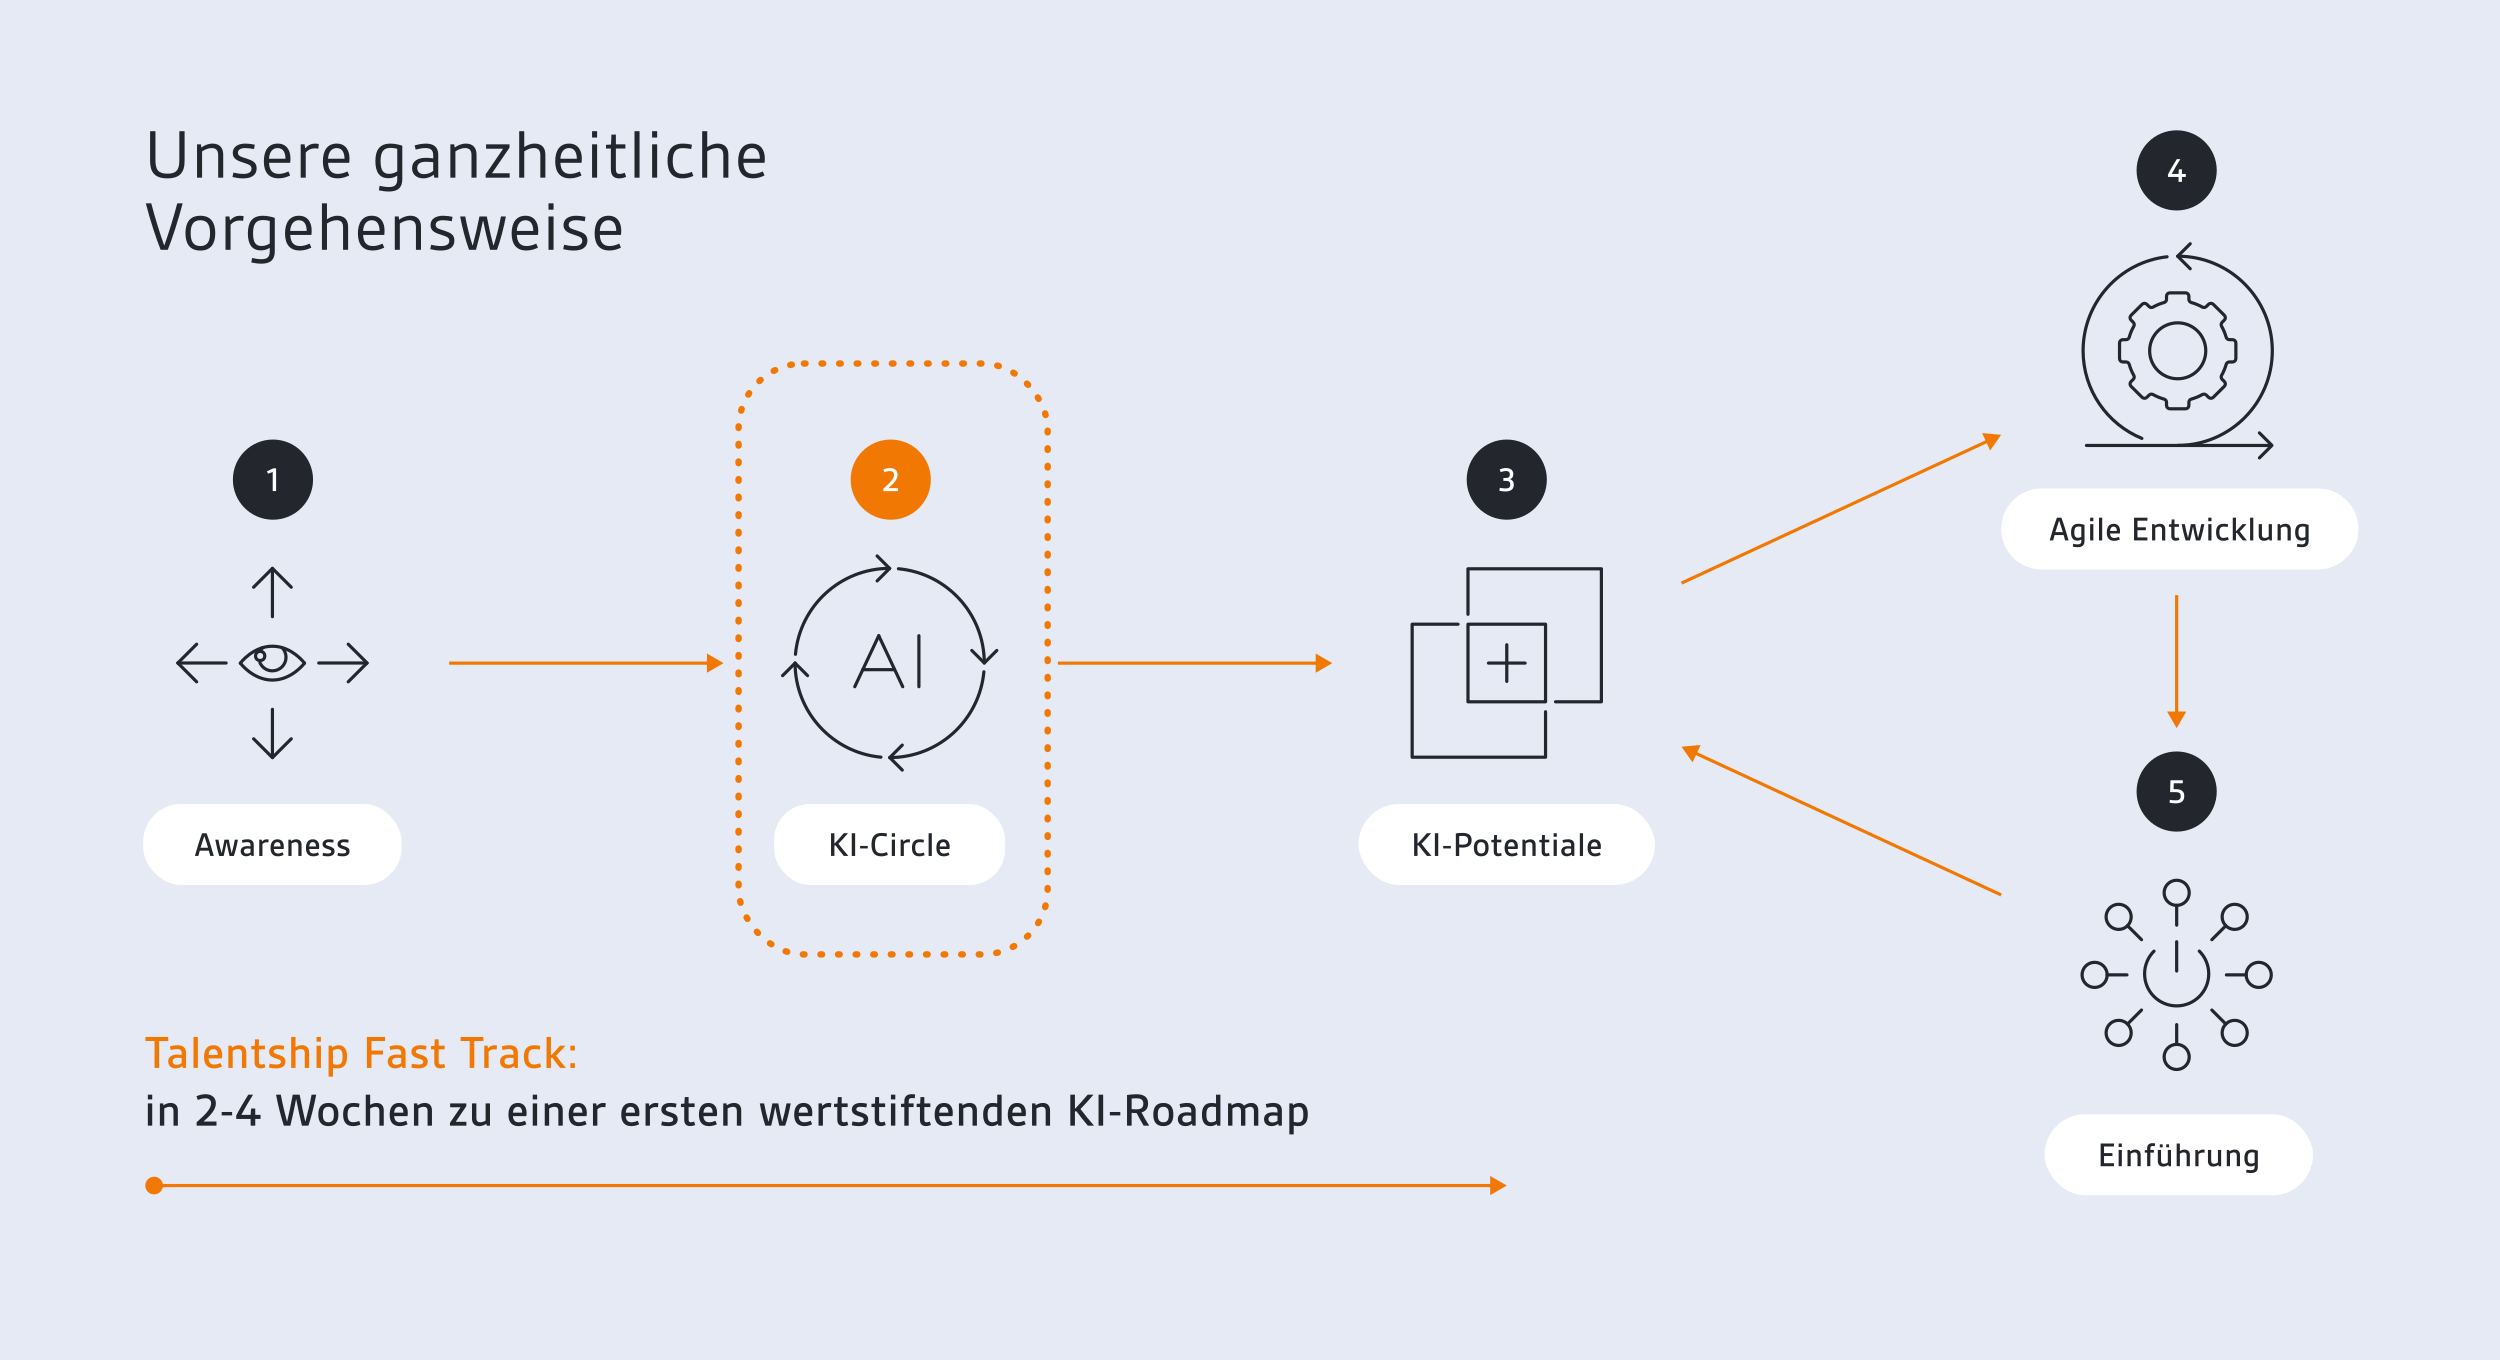 <?xml version="1.0" encoding="UTF-8"?>
<svg preserveAspectRatio="xMidYMid slice" width="68px" height="37px" xmlns="http://www.w3.org/2000/svg" id="Ebene_1" data-name="Ebene 1" viewBox="0 0 1559.06 850.39">
  <defs>
    <style>
      .cls-1 {
        stroke-dasharray: 0 0 1 9.97;
        stroke-width: 4px;
      }

      .cls-1, .cls-2, .cls-3 {
        stroke-linecap: round;
        stroke-linejoin: round;
      }

      .cls-1, .cls-2, .cls-3, .cls-4 {
        fill: none;
      }

      .cls-1, .cls-4 {
        stroke: #f27804;
      }

      .cls-2 {
        stroke-width: 2px;
      }

      .cls-2, .cls-3 {
        stroke: #24262e;
      }

      .cls-3, .cls-4 {
        stroke-width: 2px;
      }

      .cls-4 {
        stroke-miterlimit: 10;
      }

      .cls-5 {
        fill: #24262e;
      }

      .cls-5, .cls-6, .cls-7, .cls-8 {
        stroke-width: 0px;
      }

      .cls-6 {
        fill: #fff;
      }

      .cls-7 {
        fill: #f27804;
      }

      .cls-8 {
        fill: #e6eaf4;
      }
    </style>
  </defs>
  <rect class="cls-8" width="1559.06" height="850.39"></rect>
  <g>
    <path class="cls-7" d="m96.37,650.25h-5.67v-2.55h14.22v2.55h-5.67v16.77h-2.88v-16.77Z"></path>
    <g>
      <path class="cls-7" d="m110.74,658.68c.75,0,1.71.06,2.55.18v-.96c0-1.98-.96-2.64-2.85-2.64-1.26,0-2.85.3-3.99.6l-.48-2.31c1.29-.33,2.97-.69,4.65-.69,3.27,0,5.4,1.35,5.4,4.74v9.42h-2.01l-.27-1.17c-.96.78-2.34,1.47-4.11,1.47-2.58,0-4.74-1.47-4.74-4.32s2.19-4.32,5.85-4.32h0Zm-.63,6.39c1.17,0,2.37-.45,3.18-1.08v-3.15c-.84-.09-1.92-.15-2.52-.15-1.89,0-3.09.66-3.09,2.22,0,1.44.99,2.16,2.43,2.16h0Z"></path>
      <path class="cls-7" d="m120.67,647.7h2.73v19.32h-2.73v-19.32h0Z"></path>
      <path class="cls-7" d="m133.12,652.86c3.6,0,5.43,2.46,5.43,6.18,0,.69-.06,1.44-.18,2.04h-8.34c.18,2.43,1.2,3.84,3.6,3.84,1.38,0,2.79-.45,3.93-.93l.84,2.19c-1.35.63-3,1.14-4.86,1.14-4.02,0-6.3-2.31-6.3-7.11s2.13-7.35,5.88-7.35h0Zm2.7,6.06c-.03-2.04-.72-3.66-2.73-3.66s-2.91,1.53-3.06,3.66h5.79Z"></path>
      <path class="cls-7" d="m142.39,653.16h2.04l.21,1.2c1.2-.84,2.73-1.5,4.47-1.5,2.94,0,4.5,1.77,4.5,4.65v9.51h-2.73v-9.18c0-1.74-.78-2.58-2.37-2.58-1.26,0-2.52.54-3.39,1.08v10.68h-2.73v-13.86h0Z"></path>
      <path class="cls-7" d="m158.74,655.44h-2.04v-2.04l2.16-.12.21-4.08h2.4v3.96h3.75v2.28h-3.75v7.71c0,1.2.36,1.77,1.41,1.77.6,0,1.32-.18,2.04-.45l.66,2.16c-.84.36-1.92.66-3.09.66-2.31,0-3.75-1.17-3.75-3.99v-7.86h0Z"></path>
      <path class="cls-7" d="m168.16,664.41c1.11.24,2.76.51,4.08.51,1.71,0,2.97-.45,2.97-1.71,0-1.17-1.14-1.47-3.18-2.13-2.28-.75-4.23-1.62-4.23-4.11s2.07-4.11,5.55-4.11c1.23,0,2.76.18,3.9.45l-.36,2.37c-1.02-.21-2.49-.42-3.6-.42-1.8,0-2.7.57-2.7,1.53,0,1.2,1.35,1.41,3.39,2.1,2.43.84,4.02,1.71,4.02,4.14,0,2.73-1.95,4.29-5.88,4.29-1.44,0-3.06-.21-4.35-.51l.39-2.4h0Z"></path>
      <path class="cls-7" d="m181.57,647.7h2.73v6.39c1.08-.69,2.43-1.23,3.99-1.23,2.94,0,4.5,1.77,4.5,4.65v9.51h-2.73v-9.18c0-1.74-.78-2.58-2.37-2.58-1.26,0-2.52.54-3.39,1.08v10.68h-2.73v-19.32h0Z"></path>
      <path class="cls-7" d="m197.41,647.7h2.73v2.97h-2.73v-2.97Zm0,5.46h2.73v13.86h-2.73v-13.86Z"></path>
      <path class="cls-7" d="m207.64,672.48h-2.73v-19.32h2.04l.27,1.08c.99-.75,2.22-1.38,3.96-1.38,3.39,0,5.25,2.34,5.25,7.17s-1.92,7.29-5.94,7.29c-.99,0-1.95-.15-2.85-.33v5.49h0Zm2.58-7.47c2.7,0,3.42-1.59,3.42-4.83,0-3.51-.84-4.92-2.97-4.92-1.14,0-2.19.42-3.03.93v8.46c.87.24,1.83.36,2.58.36Z"></path>
    </g>
    <path class="cls-7" d="m228.79,647.7h11.37v2.55h-8.49v5.94h7.2v2.49h-7.2v8.34h-2.88v-19.32h0Z"></path>
    <g>
      <path class="cls-7" d="m247.66,658.68c.75,0,1.71.06,2.55.18v-.96c0-1.98-.96-2.64-2.85-2.64-1.26,0-2.85.3-3.99.6l-.48-2.31c1.29-.33,2.97-.69,4.65-.69,3.27,0,5.4,1.35,5.4,4.74v9.42h-2.01l-.27-1.17c-.96.78-2.34,1.47-4.11,1.47-2.58,0-4.74-1.47-4.74-4.32s2.19-4.32,5.85-4.32h0Zm-.63,6.39c1.17,0,2.37-.45,3.18-1.08v-3.15c-.84-.09-1.92-.15-2.52-.15-1.89,0-3.09.66-3.09,2.22,0,1.44.99,2.16,2.43,2.16h0Z"></path>
      <path class="cls-7" d="m256.9,664.41c1.11.24,2.76.51,4.08.51,1.71,0,2.97-.45,2.97-1.71,0-1.17-1.14-1.47-3.18-2.13-2.28-.75-4.23-1.62-4.23-4.11s2.07-4.11,5.55-4.11c1.23,0,2.76.18,3.9.45l-.36,2.37c-1.02-.21-2.49-.42-3.6-.42-1.8,0-2.7.57-2.7,1.53,0,1.2,1.35,1.41,3.39,2.1,2.43.84,4.02,1.71,4.02,4.14,0,2.73-1.95,4.29-5.88,4.29-1.44,0-3.06-.21-4.35-.51l.39-2.4h0Z"></path>
      <path class="cls-7" d="m270.82,655.44h-2.04v-2.04l2.16-.12.21-4.08h2.4v3.96h3.75v2.28h-3.75v7.71c0,1.2.36,1.77,1.41,1.77.6,0,1.32-.18,2.04-.45l.66,2.16c-.84.36-1.92.66-3.09.66-2.31,0-3.75-1.17-3.75-3.99v-7.86h0Z"></path>
    </g>
    <path class="cls-7" d="m292.9,650.25h-5.67v-2.55h14.22v2.55h-5.67v16.77h-2.88v-16.77h0Z"></path>
    <g>
      <path class="cls-7" d="m301.99,653.16h2.04l.3,1.62c1.2-1.32,2.49-1.92,4.02-1.92.54,0,1.17.06,1.62.15l-.24,2.52c-.57-.09-1.02-.12-1.44-.12-1.56,0-2.67.51-3.57,1.47v10.14h-2.73v-13.86h0Z"></path>
      <path class="cls-7" d="m317.68,658.68c.75,0,1.71.06,2.55.18v-.96c0-1.98-.96-2.64-2.85-2.64-1.26,0-2.85.3-3.99.6l-.48-2.31c1.29-.33,2.97-.69,4.65-.69,3.27,0,5.4,1.35,5.4,4.74v9.42h-2.01l-.27-1.17c-.96.78-2.34,1.47-4.11,1.47-2.58,0-4.74-1.47-4.74-4.32s2.19-4.32,5.85-4.32h0Zm-.63,6.39c1.17,0,2.37-.45,3.18-1.08v-3.15c-.84-.09-1.92-.15-2.52-.15-1.89,0-3.09.66-3.09,2.22,0,1.44.99,2.16,2.43,2.16h0Z"></path>
      <path class="cls-7" d="m326.71,660.03c0-4.38,1.71-7.17,6.57-7.17,1.23,0,2.49.18,3.66.45l-.36,2.31c-.96-.18-2.25-.36-3.24-.36-2.79,0-3.84,1.38-3.84,4.83,0,2.91.75,4.8,3.54,4.8,1.2,0,2.67-.36,3.75-.78l.75,2.25c-1.29.54-2.94.96-4.62.96-4.29,0-6.21-2.64-6.21-7.29h0Z"></path>
      <path class="cls-7" d="m340.84,647.7h2.73v11.46l.12.03c2.01-2.07,3.9-4.17,5.52-6.03h3.33l.03.06c-1.71,1.98-3.78,4.14-5.76,6.12,1.56,2.19,3.72,4.98,6.06,7.62l-.03.06h-3.48c-1.65-1.89-3.45-4.26-4.83-6.27h-.96v6.27h-2.73v-19.32h0Z"></path>
      <path class="cls-7" d="m355.69,653.16h2.82v2.97h-2.82v-2.97Zm0,10.89h2.82v2.97h-2.82v-2.97Z"></path>
    </g>
    <g>
      <path class="cls-5" d="m92.2,683.7h2.73v2.97h-2.73v-2.97Zm0,5.46h2.73v13.86h-2.73v-13.86Z"></path>
      <path class="cls-5" d="m99.7,689.16h2.04l.21,1.2c1.2-.84,2.73-1.5,4.47-1.5,2.94,0,4.5,1.77,4.5,4.65v9.51h-2.73v-9.18c0-1.74-.78-2.58-2.37-2.58-1.26,0-2.52.54-3.39,1.08v10.68h-2.73v-13.86h0Z"></path>
      <path class="cls-5" d="m122.62,700.86c5.64-4.86,9.03-8.49,9.03-11.73,0-1.95-1.23-3.18-3.66-3.18-1.59,0-3.39.54-4.62,1.05l-.87-2.31c1.53-.69,3.63-1.29,5.67-1.29,3.69,0,6.45,1.95,6.45,5.67,0,4.2-3.57,7.71-7.62,11.28l.03.12h7.98v2.55h-12.39v-2.16h0Z"></path>
      <path class="cls-5" d="m138.25,694.5h6.51v2.13h-6.51v-2.13Z"></path>
      <path class="cls-5" d="m147.31,696.72c2.16-4.2,4.77-8.58,7.53-13.02h2.97c-2.64,4.29-5.19,8.55-7.32,12.6h5.82l.27-3.93h2.61v3.93h3.3v2.55h-3.3v4.17h-2.88v-4.17h-9v-2.13h0Z"></path>
    </g>
    <path class="cls-5" d="m172.15,683.7h2.97c.99,5.37,2.43,11.58,3.84,16.68h.12c1.17-4.92,2.52-11.22,3.48-16.68h4.32c.96,5.46,2.31,11.76,3.48,16.68h.12c1.41-5.1,2.85-11.31,3.84-16.68h2.88c-1.23,6.63-3.27,14.73-4.86,19.32h-4.05c-1.02-4.14-2.55-11.1-3.54-16.38h-.12c-.99,5.28-2.52,12.24-3.54,16.38h-4.08c-1.56-4.59-3.63-12.69-4.86-19.32h0Z"></path>
    <g>
      <path class="cls-5" d="m198.52,696.09c0-4.35,1.71-7.23,6.27-7.23s6.24,2.88,6.24,7.23-1.71,7.23-6.24,7.23-6.27-2.88-6.27-7.23Zm9.72,0c0-2.73-.63-4.83-3.45-4.83s-3.48,2.1-3.48,4.83.63,4.83,3.48,4.83,3.45-2.1,3.45-4.83Z"></path>
      <path class="cls-5" d="m213.97,696.03c0-4.38,1.71-7.17,6.57-7.17,1.23,0,2.49.18,3.66.45l-.36,2.31c-.96-.18-2.25-.36-3.24-.36-2.79,0-3.84,1.38-3.84,4.83,0,2.91.75,4.8,3.54,4.8,1.2,0,2.67-.36,3.75-.78l.75,2.25c-1.29.54-2.94.96-4.62.96-4.29,0-6.21-2.64-6.21-7.29h0Z"></path>
      <path class="cls-5" d="m228.1,683.7h2.73v6.39c1.08-.69,2.43-1.23,3.99-1.23,2.94,0,4.5,1.77,4.5,4.65v9.51h-2.73v-9.18c0-1.74-.78-2.58-2.37-2.58-1.26,0-2.52.54-3.39,1.08v10.68h-2.73v-19.32h0Z"></path>
      <path class="cls-5" d="m248.89,688.86c3.6,0,5.43,2.46,5.43,6.18,0,.69-.06,1.44-.18,2.04h-8.34c.18,2.43,1.2,3.84,3.6,3.84,1.38,0,2.79-.45,3.93-.93l.84,2.19c-1.35.63-3,1.14-4.86,1.14-4.02,0-6.3-2.31-6.3-7.11s2.13-7.35,5.88-7.35h0Zm2.7,6.06c-.03-2.04-.72-3.66-2.73-3.66s-2.91,1.53-3.06,3.66h5.79Z"></path>
      <path class="cls-5" d="m258.16,689.16h2.04l.21,1.2c1.2-.84,2.73-1.5,4.47-1.5,2.94,0,4.5,1.77,4.5,4.65v9.51h-2.73v-9.18c0-1.74-.78-2.58-2.37-2.58-1.26,0-2.52.54-3.39,1.08v10.68h-2.73v-13.86h0Z"></path>
      <path class="cls-5" d="m280.6,701.31l6.6-9.75h-6.48v-2.4h10.08v1.71l-6.6,9.75h6.66v2.4h-10.26v-1.71h0Z"></path>
      <path class="cls-5" d="m294.34,689.16h2.73v9.18c0,1.74.81,2.58,2.4,2.58,1.23,0,2.52-.51,3.36-1.05v-10.71h2.73v13.86h-2.04l-.24-1.17c-1.17.84-2.7,1.47-4.41,1.47-2.94,0-4.53-1.77-4.53-4.65v-9.51Z"></path>
      <path class="cls-5" d="m322.96,688.86c3.6,0,5.43,2.46,5.43,6.18,0,.69-.06,1.44-.18,2.04h-8.34c.18,2.43,1.2,3.84,3.6,3.84,1.38,0,2.79-.45,3.93-.93l.84,2.19c-1.35.63-3,1.14-4.86,1.14-4.02,0-6.3-2.31-6.3-7.11s2.13-7.35,5.88-7.35h0Zm2.7,6.06c-.03-2.04-.72-3.66-2.73-3.66s-2.91,1.53-3.06,3.66h5.79Z"></path>
      <path class="cls-5" d="m332.23,683.7h2.73v2.97h-2.73v-2.97Zm0,5.46h2.73v13.86h-2.73v-13.86Z"></path>
      <path class="cls-5" d="m339.73,689.16h2.04l.21,1.2c1.2-.84,2.73-1.5,4.47-1.5,2.94,0,4.5,1.77,4.5,4.65v9.51h-2.73v-9.18c0-1.74-.78-2.58-2.37-2.58-1.26,0-2.52.54-3.39,1.08v10.68h-2.73v-13.86h0Z"></path>
      <path class="cls-5" d="m360.52,688.86c3.6,0,5.43,2.46,5.43,6.18,0,.69-.06,1.44-.18,2.04h-8.34c.18,2.43,1.2,3.84,3.6,3.84,1.38,0,2.79-.45,3.93-.93l.84,2.19c-1.35.63-3,1.14-4.86,1.14-4.02,0-6.3-2.31-6.3-7.11s2.13-7.35,5.88-7.35h0Zm2.7,6.06c-.03-2.04-.72-3.66-2.73-3.66s-2.91,1.53-3.06,3.66h5.79Z"></path>
      <path class="cls-5" d="m369.79,689.16h2.04l.3,1.62c1.2-1.32,2.49-1.92,4.02-1.92.54,0,1.17.06,1.62.15l-.24,2.52c-.57-.09-1.02-.12-1.44-.12-1.56,0-2.67.51-3.57,1.47v10.14h-2.73v-13.86h0Z"></path>
      <path class="cls-5" d="m393.31,688.86c3.6,0,5.43,2.46,5.43,6.18,0,.69-.06,1.44-.18,2.04h-8.34c.18,2.43,1.2,3.84,3.6,3.84,1.38,0,2.79-.45,3.93-.93l.84,2.19c-1.35.63-3,1.14-4.86,1.14-4.02,0-6.3-2.31-6.3-7.11s2.13-7.35,5.88-7.35h0Zm2.7,6.06c-.03-2.04-.72-3.66-2.73-3.66s-2.91,1.53-3.06,3.66h5.79Z"></path>
      <path class="cls-5" d="m402.58,689.16h2.04l.3,1.62c1.2-1.32,2.49-1.92,4.02-1.92.54,0,1.17.06,1.62.15l-.24,2.52c-.57-.09-1.02-.12-1.44-.12-1.56,0-2.67.51-3.57,1.47v10.14h-2.73v-13.86h0Z"></path>
      <path class="cls-5" d="m412.78,700.41c1.11.24,2.76.51,4.08.51,1.71,0,2.97-.45,2.97-1.71,0-1.17-1.14-1.47-3.18-2.13-2.28-.75-4.23-1.62-4.23-4.11s2.07-4.11,5.55-4.11c1.23,0,2.76.18,3.9.45l-.36,2.37c-1.02-.21-2.49-.42-3.6-.42-1.8,0-2.7.57-2.7,1.53,0,1.2,1.35,1.41,3.39,2.1,2.43.84,4.02,1.71,4.02,4.14,0,2.73-1.95,4.29-5.88,4.29-1.44,0-3.06-.21-4.35-.51l.39-2.4h0Z"></path>
      <path class="cls-5" d="m426.7,691.44h-2.04v-2.04l2.16-.12.21-4.08h2.4v3.96h3.75v2.28h-3.75v7.71c0,1.2.36,1.77,1.41,1.77.6,0,1.32-.18,2.04-.45l.66,2.16c-.84.36-1.92.66-3.09.66-2.31,0-3.75-1.17-3.75-3.99v-7.86h0Z"></path>
      <path class="cls-5" d="m441.76,688.86c3.6,0,5.43,2.46,5.43,6.18,0,.69-.06,1.44-.18,2.04h-8.34c.18,2.43,1.2,3.84,3.6,3.84,1.38,0,2.79-.45,3.93-.93l.84,2.19c-1.35.63-3,1.14-4.86,1.14-4.02,0-6.3-2.31-6.3-7.11s2.13-7.35,5.88-7.35h0Zm2.7,6.06c-.03-2.04-.72-3.66-2.73-3.66s-2.91,1.53-3.06,3.66h5.79Z"></path>
      <path class="cls-5" d="m451.03,689.16h2.04l.21,1.2c1.2-.84,2.73-1.5,4.47-1.5,2.94,0,4.5,1.77,4.5,4.65v9.51h-2.73v-9.18c0-1.74-.78-2.58-2.37-2.58-1.26,0-2.52.54-3.39,1.08v10.68h-2.73v-13.86h0Z"></path>
    </g>
    <path class="cls-5" d="m473.83,689.16h2.7c.72,3.93,1.62,7.86,2.67,11.37h.12c.84-3.48,1.71-7.62,2.34-11.37h3.72c.63,3.75,1.47,7.89,2.34,11.37h.12c1.02-3.51,1.92-7.44,2.64-11.37h2.61c-.81,4.71-2.19,10.38-3.45,13.86h-3.66c-.84-3.33-1.77-7.62-2.46-11.43h-.12c-.69,3.81-1.62,8.1-2.46,11.43h-3.66c-1.23-3.48-2.61-9.15-3.45-13.86Z"></path>
    <path class="cls-5" d="m501.16,688.86c3.6,0,5.43,2.46,5.43,6.18,0,.69-.06,1.44-.18,2.04h-8.34c.18,2.43,1.2,3.84,3.6,3.84,1.38,0,2.79-.45,3.93-.93l.84,2.19c-1.35.63-3,1.14-4.86,1.14-4.02,0-6.3-2.31-6.3-7.11s2.13-7.35,5.88-7.35h0Zm2.7,6.06c-.03-2.04-.72-3.66-2.73-3.66s-2.91,1.53-3.06,3.66h5.79Z"></path>
    <path class="cls-5" d="m510.46,689.16h2.04l.3,1.62c1.2-1.32,2.49-1.92,4.02-1.92.54,0,1.17.06,1.62.15l-.24,2.52c-.57-.09-1.02-.12-1.44-.12-1.56,0-2.67.51-3.57,1.47v10.14h-2.73v-13.86h0Z"></path>
    <g>
      <path class="cls-5" d="m522.16,691.44h-2.04v-2.04l2.16-.12.21-4.08h2.4v3.96h3.75v2.28h-3.75v7.71c0,1.2.36,1.77,1.41,1.77.6,0,1.32-.18,2.04-.45l.66,2.16c-.84.36-1.92.66-3.09.66-2.31,0-3.75-1.17-3.75-3.99v-7.86h0Z"></path>
      <path class="cls-5" d="m531.58,700.41c1.11.24,2.76.51,4.08.51,1.71,0,2.97-.45,2.97-1.71,0-1.17-1.14-1.47-3.18-2.13-2.28-.75-4.23-1.62-4.23-4.11s2.07-4.11,5.55-4.11c1.23,0,2.76.18,3.9.45l-.36,2.37c-1.02-.21-2.49-.42-3.6-.42-1.8,0-2.7.57-2.7,1.53,0,1.2,1.35,1.41,3.39,2.1,2.43.84,4.02,1.71,4.02,4.14,0,2.73-1.95,4.29-5.88,4.29-1.44,0-3.06-.21-4.35-.51l.39-2.4h0Z"></path>
      <path class="cls-5" d="m545.5,691.44h-2.04v-2.04l2.16-.12.21-4.08h2.4v3.96h3.75v2.28h-3.75v7.71c0,1.2.36,1.77,1.41,1.77.6,0,1.32-.18,2.04-.45l.66,2.16c-.84.36-1.92.66-3.09.66-2.31,0-3.75-1.17-3.75-3.99v-7.86h0Z"></path>
      <path class="cls-5" d="m555.61,683.7h2.73v2.97h-2.73v-2.97Zm0,5.46h2.73v13.86h-2.73v-13.86Z"></path>
      <path class="cls-5" d="m563.95,691.44h-2.04v-2.04l2.04-.12v-1.41c0-3,1.59-4.47,4.62-4.47.75,0,1.44.09,2.1.18l-.18,2.37c-.54-.09-1.23-.15-1.74-.15-1.44,0-2.07.51-2.07,2.07v1.29h3.06v2.28h-3.06v11.58h-2.73v-11.58h0Z"></path>
      <path class="cls-5" d="m573.7,691.44h-2.04v-2.04l2.16-.12.21-4.08h2.4v3.96h3.75v2.28h-3.75v7.71c0,1.2.36,1.77,1.41,1.77.6,0,1.32-.18,2.04-.45l.66,2.16c-.84.36-1.92.66-3.09.66-2.31,0-3.75-1.17-3.75-3.99v-7.86h0Z"></path>
      <path class="cls-5" d="m588.75,688.86c3.6,0,5.43,2.46,5.43,6.18,0,.69-.06,1.44-.18,2.04h-8.34c.18,2.43,1.2,3.84,3.6,3.84,1.38,0,2.79-.45,3.93-.93l.84,2.19c-1.35.63-3,1.14-4.86,1.14-4.02,0-6.3-2.31-6.3-7.11s2.13-7.35,5.88-7.35h0Zm2.7,6.06c-.03-2.04-.72-3.66-2.73-3.66s-2.91,1.53-3.06,3.66h5.79Z"></path>
      <path class="cls-5" d="m598.02,689.16h2.04l.21,1.2c1.2-.84,2.73-1.5,4.47-1.5,2.94,0,4.5,1.77,4.5,4.65v9.51h-2.73v-9.18c0-1.74-.78-2.58-2.37-2.58-1.26,0-2.52.54-3.39,1.08v10.68h-2.73v-13.86h0Z"></path>
      <path class="cls-5" d="m613.11,696.18c0-4.86,1.98-7.32,5.97-7.32.99,0,1.92.15,2.82.3v-5.46h2.73v19.32h-2.04l-.27-1.05c-1.02.78-2.16,1.35-3.84,1.35-3.36,0-5.37-2.22-5.37-7.14h0Zm8.79,3.81v-8.49c-.81-.18-1.74-.3-2.49-.3-2.64,0-3.51,1.56-3.51,4.95s.84,4.77,3,4.77c1.08,0,2.13-.36,3-.93h0Z"></path>
      <path class="cls-5" d="m634.35,688.86c3.6,0,5.43,2.46,5.43,6.18,0,.69-.06,1.44-.18,2.04h-8.34c.18,2.43,1.2,3.84,3.6,3.84,1.38,0,2.79-.45,3.93-.93l.84,2.19c-1.35.63-3,1.14-4.86,1.14-4.02,0-6.3-2.31-6.3-7.11s2.13-7.35,5.88-7.35h0Zm2.7,6.06c-.03-2.04-.72-3.66-2.73-3.66s-2.91,1.53-3.06,3.66h5.79Z"></path>
      <path class="cls-5" d="m643.62,689.16h2.04l.21,1.2c1.2-.84,2.73-1.5,4.47-1.5,2.94,0,4.5,1.77,4.5,4.65v9.51h-2.73v-9.18c0-1.74-.78-2.58-2.37-2.58-1.26,0-2.52.54-3.39,1.08v10.68h-2.73v-13.86h0Z"></path>
      <path class="cls-5" d="m667.47,683.7h2.88v8.76l.09.03c2.58-2.7,5.46-5.88,7.83-8.79h3.51l.06.09c-2.4,2.88-5.4,6.12-8.04,8.85,2.52,3.33,5.34,6.84,8.37,10.29l-.06.09h-3.72c-2.55-3-4.89-5.97-7.08-8.94h-.96v8.94h-2.88v-19.32h0Z"></path>
      <path class="cls-5" d="m685.08,683.7h2.88v19.32h-2.88v-19.32h0Z"></path>
      <path class="cls-5" d="m692.13,694.5h6.51v2.13h-6.51v-2.13Z"></path>
      <path class="cls-5" d="m702.84,683.91c1.59-.24,3.93-.48,5.76-.48,4.2,0,7.38,1.32,7.38,5.79,0,3.21-1.62,4.86-4.11,5.55,1.29,2.55,3,5.43,4.74,8.19l-.03.06h-3.39c-1.56-2.58-3.09-5.34-4.35-7.83-1.26,0-2.19-.06-3.12-.18v8.01h-2.88v-19.11h0Zm5.61,8.94c2.79,0,4.56-.66,4.56-3.45s-1.71-3.45-4.44-3.45c-.81,0-1.92.06-2.85.15v6.63c.96.09,2.13.12,2.73.12h0Z"></path>
      <path class="cls-5" d="m719.22,696.09c0-4.35,1.71-7.23,6.27-7.23s6.24,2.88,6.24,7.23-1.71,7.23-6.24,7.23-6.27-2.88-6.27-7.23Zm9.72,0c0-2.73-.63-4.83-3.45-4.83s-3.48,2.1-3.48,4.83.63,4.83,3.48,4.83,3.45-2.1,3.45-4.83Z"></path>
      <path class="cls-5" d="m740.37,694.68c.75,0,1.71.06,2.55.18v-.96c0-1.98-.96-2.64-2.85-2.64-1.26,0-2.85.3-3.99.6l-.48-2.31c1.29-.33,2.97-.69,4.65-.69,3.27,0,5.4,1.35,5.4,4.74v9.42h-2.01l-.27-1.17c-.96.78-2.34,1.47-4.11,1.47-2.58,0-4.74-1.47-4.74-4.32s2.19-4.32,5.85-4.32h0Zm-.63,6.39c1.17,0,2.37-.45,3.18-1.08v-3.15c-.84-.09-1.92-.15-2.52-.15-1.89,0-3.09.66-3.09,2.22,0,1.44.99,2.16,2.43,2.16h0Z"></path>
      <path class="cls-5" d="m749.55,696.18c0-4.86,1.98-7.32,5.97-7.32.99,0,1.92.15,2.82.3v-5.46h2.73v19.32h-2.04l-.27-1.05c-1.02.78-2.16,1.35-3.84,1.35-3.36,0-5.37-2.22-5.37-7.14h0Zm8.79,3.81v-8.49c-.81-.18-1.74-.3-2.49-.3-2.64,0-3.51,1.56-3.51,4.95s.84,4.77,3,4.77c1.08,0,2.13-.36,3-.93h0Z"></path>
      <path class="cls-5" d="m765.84,689.16h2.04l.21,1.2c.99-.72,2.4-1.5,4.2-1.5,1.59,0,2.79.6,3.51,1.71,1.41-1.02,2.76-1.71,4.53-1.71,2.85,0,4.38,1.89,4.38,4.77v9.39h-2.73v-9.09c0-1.77-.81-2.67-2.31-2.67-.96,0-2.04.39-3.12,1.14.06.39.09.81.09,1.23v9.39h-2.73v-9.09c0-1.77-.81-2.67-2.28-2.67-.99,0-2.1.42-3.06,1.05v10.71h-2.73v-13.86h0Z"></path>
      <path class="cls-5" d="m794.13,694.68c.75,0,1.71.06,2.55.18v-.96c0-1.98-.96-2.64-2.85-2.64-1.26,0-2.85.3-3.99.6l-.48-2.31c1.29-.33,2.97-.69,4.65-.69,3.27,0,5.4,1.35,5.4,4.74v9.42h-2.01l-.27-1.17c-.96.78-2.34,1.47-4.11,1.47-2.58,0-4.74-1.47-4.74-4.32s2.19-4.32,5.85-4.32h0Zm-.63,6.39c1.17,0,2.37-.45,3.18-1.08v-3.15c-.84-.09-1.92-.15-2.52-.15-1.89,0-3.09.66-3.09,2.22,0,1.44.99,2.16,2.43,2.16h0Z"></path>
      <path class="cls-5" d="m806.79,708.48h-2.73v-19.32h2.04l.27,1.08c.99-.75,2.22-1.38,3.96-1.38,3.39,0,5.25,2.34,5.25,7.17s-1.92,7.29-5.94,7.29c-.99,0-1.95-.15-2.85-.33v5.49h0Zm2.58-7.47c2.7,0,3.42-1.59,3.42-4.83,0-3.51-.84-4.92-2.97-4.92-1.14,0-2.19.42-3.03.93v8.46c.87.24,1.83.36,2.58.36Z"></path>
    </g>
  </g>
  <path class="cls-5" d="m93.61,82.85h3.33v18.18c0,6.03,1.93,8.32,7.47,8.32s7.43-2.29,7.43-8.32v-18.18h3.28v18.58c0,7.11-2.97,10.85-10.75,10.85s-10.76-3.74-10.76-10.85c0,0,0-18.58,0-18.58Z"></path>
  <path class="cls-5" d="m122.86,91.04h2.43l.27,2.02c1.76-1.26,4.1-2.47,7.02-2.47,3.96,0,6.62,2.25,6.62,6.84v14.4h-3.15v-14.08c0-3.1-1.48-4.37-4-4.37-2.25,0-4.5,1.04-6.03,2.07v16.38h-3.15v-20.79h0Z"></path>
  <path class="cls-5" d="m145.5,108.68c1.62.4,4.19.81,6.21.81,2.92,0,5.13-.85,5.13-3.29,0-2.02-1.57-2.61-4.81-3.65-3.38-1.08-6.88-2.16-6.88-6.12,0-3.73,3.06-5.85,7.92-5.85,1.84,0,4.18.32,5.8.68l-.45,2.75c-1.48-.31-3.78-.63-5.44-.63-3.06,0-4.59,1.08-4.59,2.93,0,2.16,2.16,2.57,5.4,3.6,3.87,1.26,6.26,2.52,6.26,6.12,0,4.1-3.02,6.26-8.46,6.26-2.25,0-4.59-.36-6.61-.85l.54-2.74h0Z"></path>
  <path class="cls-5" d="m173.22,90.59c5.44,0,7.92,4.09,7.92,9.31,0,.99-.09,1.85-.18,2.65h-13.18c.23,4.18,1.75,6.93,6.12,6.93,2.16,0,4.19-.68,5.98-1.53l1.08,2.52c-1.93.94-4.37,1.8-7.24,1.8-5.76,0-9.18-3.46-9.18-10.62s3.15-11.07,8.69-11.07h0Zm4.81,9.45c-.04-3.38-1.12-6.66-4.86-6.66-3.46,0-5.22,2.84-5.4,6.66h10.26,0Z"></path>
  <path class="cls-5" d="m187.52,91.04h2.43l.36,2.52c1.89-2.07,3.82-2.97,6.12-2.97.85,0,1.8.14,2.38.27l-.31,2.92c-.81-.14-1.44-.23-2.16-.23-2.34,0-4.23.95-5.67,2.57v15.7h-3.15v-20.79h0Z"></path>
  <path class="cls-5" d="m210.03,90.59c5.44,0,7.92,4.09,7.92,9.31,0,.99-.09,1.85-.18,2.65h-13.18c.23,4.18,1.75,6.93,6.12,6.93,2.16,0,4.19-.68,5.98-1.53l1.08,2.52c-1.93.94-4.37,1.8-7.24,1.8-5.76,0-9.18-3.46-9.18-10.62s3.15-11.07,8.69-11.07h0Zm4.81,9.45c-.04-3.38-1.12-6.66-4.86-6.66-3.46,0-5.22,2.84-5.4,6.66h10.26,0Z"></path>
  <path class="cls-5" d="m242.61,117.68c2.92,0,5.13-.85,5.13-4.77v-2.34c-1.48.94-3.2,1.62-5.54,1.62-5.35,0-8.1-3.51-8.1-10.66s2.84-10.93,9.4-10.93c2.7,0,5.36.63,7.38,1.31v20.92c0,5.62-3.2,7.65-8.37,7.65-2.07,0-4.36-.32-6.25-.76l.45-2.79c1.71.4,3.96.76,5.9.76h0Zm5.13-9.76v-14.08c-1.3-.36-2.88-.59-4.19-.59-4.68,0-6.21,2.84-6.21,8.28s1.48,7.92,5.27,7.92c1.66,0,3.51-.49,5.13-1.53h0Z"></path>
  <path class="cls-5" d="m265.56,99.45c1.35,0,3.1.13,4.59.36v-2.02c0-3.42-1.89-4.41-4.81-4.41-1.98,0-4.36.45-6.12.95l-.63-2.61c1.89-.54,4.45-1.12,6.98-1.12,4.36,0,7.74,1.71,7.74,6.88v14.35h-2.48l-.31-1.85c-1.62,1.26-3.82,2.29-6.52,2.29-3.82,0-7.02-2.12-7.02-6.39s3.42-6.43,8.6-6.43h0Zm-1.08,10.21c1.93,0,4.09-.76,5.67-2.02v-5.45c-1.53-.13-3.38-.27-4.55-.27-3.2,0-5.4,1.04-5.4,3.87,0,2.56,1.76,3.87,4.27,3.87h0Z"></path>
  <path class="cls-5" d="m280.85,91.04h2.43l.27,2.02c1.76-1.26,4.1-2.47,7.02-2.47,3.96,0,6.61,2.25,6.61,6.84v14.4h-3.15v-14.08c0-3.1-1.48-4.37-4-4.37-2.25,0-4.5,1.04-6.03,2.07v16.38h-3.15v-20.79h0,0Z"></path>
  <path class="cls-5" d="m302.86,109.76l10.89-15.97h-10.62v-2.75h14.62v2.07l-10.89,15.97h10.98v2.74h-14.98v-2.07h0Z"></path>
  <path class="cls-5" d="m323.78,82.85h3.15v9.94c1.67-1.12,3.87-2.21,6.52-2.21,4.05,0,6.66,2.25,6.66,6.84v14.4h-3.15v-14.08c0-3.1-1.48-4.37-4-4.37-2.25,0-4.5,1.04-6.03,2.07v16.38h-3.15v-28.98h0Z"></path>
  <path class="cls-5" d="m354.92,90.59c5.44,0,7.92,4.09,7.92,9.31,0,.99-.09,1.85-.18,2.65h-13.18c.23,4.18,1.75,6.93,6.12,6.93,2.16,0,4.19-.68,5.98-1.53l1.08,2.52c-1.93.94-4.36,1.8-7.24,1.8-5.76,0-9.18-3.46-9.18-10.62s3.15-11.07,8.69-11.07h0Zm4.81,9.45c-.05-3.38-1.12-6.66-4.86-6.66-3.46,0-5.22,2.84-5.4,6.66h10.26,0Z"></path>
  <path class="cls-5" d="m369.23,82.85h3.15v3.96h-3.15v-3.96Zm0,8.19h3.15v20.79h-3.15v-20.79Z"></path>
  <path class="cls-5" d="m380.93,93.65h-3.02v-2.29l3.15-.18.23-6.21h2.79v6.07h5.94v2.61h-5.94v12.65c0,2.16.49,3.2,2.39,3.2.9,0,1.93-.23,3.15-.72l.86,2.52c-1.17.54-2.7.99-4.36.99-3.24,0-5.17-1.66-5.17-5.8v-12.82h0Z"></path>
  <path class="cls-5" d="m395.69,82.85h3.15v28.98h-3.15s0-28.98,0-28.98Z"></path>
  <path class="cls-5" d="m406.67,82.85h3.15v3.96h-3.15v-3.96Zm0,8.19h3.15v20.79h-3.15v-20.79Z"></path>
  <path class="cls-5" d="m425.93,90.59c1.8,0,3.92.27,5.58.68l-.45,2.7c-1.44-.27-3.51-.59-5.13-.59-4.59,0-6.39,2.48-6.39,8.01,0,4.68,1.3,8.1,6.16,8.1,1.8,0,3.92-.49,5.76-1.26l.95,2.52c-1.85.85-4.32,1.53-6.89,1.53-6.39,0-9.23-4.14-9.23-11.02,0-6.26,2.34-10.67,9.63-10.67h0Z"></path>
  <path class="cls-5" d="m437.9,82.85h3.15v9.94c1.66-1.12,3.87-2.21,6.52-2.21,4.05,0,6.66,2.25,6.66,6.84v14.4h-3.15v-14.08c0-3.1-1.49-4.37-4.01-4.37-2.25,0-4.5,1.04-6.03,2.07v16.38h-3.15v-28.98h0Z"></path>
  <path class="cls-5" d="m469.04,90.59c5.45,0,7.92,4.09,7.92,9.31,0,.99-.09,1.85-.18,2.65h-13.19c.23,4.18,1.76,6.93,6.12,6.93,2.16,0,4.18-.68,5.98-1.53l1.08,2.52c-1.94.94-4.36,1.8-7.25,1.8-5.76,0-9.18-3.46-9.18-10.62s3.15-11.07,8.68-11.07h0Zm4.81,9.45c-.04-3.38-1.12-6.66-4.86-6.66-3.46,0-5.22,2.84-5.4,6.66h10.26,0Z"></path>
  <path class="cls-5" d="m90.91,127.85h3.42c2.25,8.64,5.04,17.77,8.01,26.1h.18c2.97-8.32,5.76-17.46,8.01-26.1h3.38c-2.56,9.85-6.66,22.59-9.27,28.98h-4.45c-2.65-6.39-6.75-19.12-9.27-28.98Z"></path>
  <path class="cls-5" d="m124.93,135.59c6.7,0,9.31,4.41,9.31,10.85s-2.61,10.85-9.31,10.85-9.27-4.41-9.27-10.85,2.61-10.85,9.27-10.85Zm0,18.9c4.73,0,6.07-3.42,6.07-8.05s-1.35-8.05-6.07-8.05-6.03,3.42-6.03,8.05,1.3,8.05,6.03,8.05Z"></path>
  <path class="cls-5" d="m140.64,136.04h2.43l.36,2.52c1.89-2.07,3.83-2.97,6.12-2.97.85,0,1.8.13,2.39.27l-.32,2.93c-.81-.14-1.44-.23-2.16-.23-2.34,0-4.23.95-5.67,2.57v15.7h-3.15v-20.79h0Z"></path>
  <path class="cls-5" d="m163.09,162.68c2.92,0,5.13-.85,5.13-4.77v-2.34c-1.48.94-3.2,1.62-5.54,1.62-5.35,0-8.1-3.51-8.1-10.66s2.84-10.93,9.4-10.93c2.7,0,5.35.63,7.38,1.3v20.93c0,5.62-3.2,7.65-8.37,7.65-2.07,0-4.36-.32-6.25-.76l.45-2.79c1.71.4,3.96.76,5.9.76h0Zm5.13-9.76v-14.08c-1.3-.36-2.88-.59-4.19-.59-4.68,0-6.21,2.84-6.21,8.28s1.48,7.92,5.27,7.92c1.66,0,3.51-.49,5.13-1.53Z"></path>
  <path class="cls-5" d="m186.45,135.59c5.45,0,7.92,4.1,7.92,9.31,0,.99-.09,1.85-.18,2.65h-13.19c.23,4.18,1.76,6.93,6.12,6.93,2.16,0,4.18-.68,5.98-1.53l1.08,2.52c-1.94.94-4.37,1.8-7.25,1.8-5.76,0-9.18-3.46-9.18-10.62s3.15-11.07,8.68-11.07h0Zm4.81,9.45c-.04-3.38-1.12-6.66-4.86-6.66-3.46,0-5.22,2.84-5.4,6.66h10.26,0Z"></path>
  <path class="cls-5" d="m200.76,127.85h3.15v9.94c1.67-1.12,3.87-2.21,6.52-2.21,4.05,0,6.66,2.25,6.66,6.84v14.4h-3.15v-14.08c0-3.1-1.48-4.37-4-4.37-2.25,0-4.5,1.04-6.03,2.07v16.38h-3.15v-28.98h0Z"></path>
  <path class="cls-5" d="m231.9,135.59c5.45,0,7.92,4.1,7.92,9.31,0,.99-.09,1.85-.18,2.65h-13.19c.23,4.18,1.76,6.93,6.12,6.93,2.16,0,4.18-.68,5.98-1.53l1.08,2.52c-1.94.94-4.36,1.8-7.25,1.8-5.76,0-9.18-3.46-9.18-10.62s3.15-11.07,8.68-11.07h0Zm4.81,9.45c-.05-3.38-1.12-6.66-4.86-6.66-3.46,0-5.22,2.84-5.4,6.66h10.26,0Z"></path>
  <path class="cls-5" d="m246.21,136.04h2.43l.27,2.02c1.75-1.26,4.09-2.48,7.02-2.48,3.96,0,6.61,2.25,6.61,6.84v14.4h-3.15v-14.08c0-3.1-1.49-4.37-4.01-4.37-2.25,0-4.5,1.04-6.03,2.07v16.38h-3.15v-20.79h0Z"></path>
  <path class="cls-5" d="m268.84,153.68c1.62.4,4.19.81,6.21.81,2.92,0,5.13-.85,5.13-3.29,0-2.02-1.57-2.61-4.81-3.65-3.38-1.08-6.89-2.16-6.89-6.12,0-3.73,3.06-5.85,7.92-5.85,1.84,0,4.18.32,5.8.68l-.45,2.74c-1.48-.31-3.78-.63-5.44-.63-3.06,0-4.59,1.08-4.59,2.93,0,2.16,2.16,2.57,5.4,3.6,3.87,1.26,6.26,2.52,6.26,6.12,0,4.1-3.02,6.26-8.46,6.26-2.25,0-4.59-.36-6.61-.85l.54-2.74h0Z"></path>
  <path class="cls-5" d="m286.93,136.04h3.19c1.22,6.43,2.7,12.28,4.55,18h.18c1.53-5.67,2.97-12.06,4.14-18h4.59c1.12,5.94,2.56,12.33,4.1,18h.18c1.84-5.71,3.33-11.56,4.55-18h3.06c-1.35,7.24-3.42,15.07-5.53,20.79h-4.32c-1.44-5.18-3.11-12.06-4.27-18h-.18c-1.21,5.94-2.88,12.82-4.32,18h-4.36c-2.07-5.71-4.18-13.54-5.53-20.79h0Z"></path>
  <path class="cls-5" d="m327.75,135.59c5.44,0,7.92,4.1,7.92,9.31,0,.99-.09,1.85-.18,2.65h-13.18c.23,4.18,1.75,6.93,6.12,6.93,2.16,0,4.19-.68,5.98-1.53l1.08,2.52c-1.93.94-4.36,1.8-7.24,1.8-5.76,0-9.18-3.46-9.18-10.62s3.15-11.07,8.69-11.07h0Zm4.81,9.45c-.05-3.38-1.12-6.66-4.86-6.66-3.46,0-5.22,2.84-5.4,6.66h10.26,0Z"></path>
  <path class="cls-5" d="m342.06,127.85h3.15v3.96h-3.15v-3.96Zm0,8.19h3.15v20.79h-3.15v-20.79Z"></path>
  <path class="cls-5" d="m351.77,153.68c1.62.4,4.19.81,6.21.81,2.92,0,5.13-.85,5.13-3.29,0-2.02-1.57-2.61-4.81-3.65-3.38-1.08-6.89-2.16-6.89-6.12,0-3.73,3.06-5.85,7.92-5.85,1.84,0,4.18.32,5.8.68l-.45,2.74c-1.48-.31-3.78-.63-5.44-.63-3.06,0-4.59,1.08-4.59,2.93,0,2.16,2.16,2.57,5.4,3.6,3.87,1.26,6.26,2.52,6.26,6.12,0,4.1-3.02,6.26-8.46,6.26-2.25,0-4.59-.36-6.61-.85l.54-2.74h0Z"></path>
  <path class="cls-5" d="m379.5,135.59c5.44,0,7.92,4.1,7.92,9.31,0,.99-.09,1.85-.18,2.65h-13.18c.23,4.18,1.75,6.93,6.12,6.93,2.16,0,4.19-.68,5.98-1.53l1.08,2.52c-1.93.94-4.36,1.8-7.24,1.8-5.76,0-9.18-3.46-9.18-10.62s3.15-11.07,8.69-11.07h0Zm4.81,9.45c-.05-3.38-1.12-6.66-4.86-6.66-3.46,0-5.22,2.84-5.4,6.66h10.26,0Z"></path>
  <path class="cls-2" d="m149.89,414.59s7.84,10.55,19.99,10.55h.03c12.14,0,19.99-10.55,19.99-10.55"></path>
  <path class="cls-2" d="m162.22,407.24c.42-.87.98-1.66,1.65-2.33"></path>
  <path class="cls-2" d="m175.88,404.9c1.54,1.54,2.49,3.66,2.49,6,0,4.69-3.8,8.49-8.49,8.49-3.48,0-6.47-2.09-7.78-5.09"></path>
  <circle class="cls-2" cx="162.25" cy="410.11" r="2.86"></circle>
  <path class="cls-2" d="m189.89,414.59s-5.33-7.17-14.01-9.69l-1.39-.36c-1.45-.32-2.98-.5-4.58-.5h-.03c-12.14,0-19.99,10.55-19.99,10.55"></path>
  <polyline class="cls-2" points="158.17 367.23 169.89 355.5 181.62 367.23"></polyline>
  <line class="cls-2" x1="169.89" y1="385.61" x2="169.89" y2="355.5"></line>
  <polyline class="cls-2" points="181.62 461.78 169.89 473.5 158.17 461.78"></polyline>
  <line class="cls-2" x1="169.89" y1="443.4" x2="169.89" y2="473.5"></line>
  <polyline class="cls-2" points="122.62 426.23 110.89 414.5 122.62 402.78"></polyline>
  <line class="cls-2" x1="141" y1="414.5" x2="110.89" y2="414.5"></line>
  <polyline class="cls-2" points="217.17 402.78 228.89 414.5 217.17 426.23"></polyline>
  <line class="cls-2" x1="198.79" y1="414.5" x2="228.89" y2="414.5"></line>
  <path class="cls-2" d="m560.3,355.73c30.02,2.76,53.53,28.01,53.53,58.75"></path>
  <path class="cls-2" d="m496.07,409.06c2.73-30.05,28-53.58,58.76-53.58"></path>
  <path class="cls-2" d="m549.36,473.23c-30.02-2.76-53.53-28.01-53.53-58.75"></path>
  <path class="cls-2" d="m613.57,420c-2.78,29.99-28.02,53.48-58.74,53.48"></path>
  <line class="cls-2" x1="533.05" y1="429.28" x2="548.01" y2="397.5"></line>
  <line class="cls-2" x1="562.96" y1="429.28" x2="548.01" y2="397.5"></line>
  <line class="cls-2" x1="573.05" y1="397.5" x2="573.05" y2="429.28"></line>
  <line class="cls-2" x1="538.04" y1="418.67" x2="557.77" y2="418.67"></line>
  <polyline class="cls-3" points="621.62 406.69 613.83 414.48 606.04 406.69"></polyline>
  <polyline class="cls-3" points="488.04 422.37 495.83 414.58 503.62 422.37"></polyline>
  <polyline class="cls-3" points="562.67 481.27 554.88 473.48 562.67 465.69"></polyline>
  <polyline class="cls-3" points="546.99 347.74 554.78 355.53 546.99 363.32"></polyline>
  <rect class="cls-2" x="915.47" y="390.32" width="48.37" height="48.37"></rect>
  <line class="cls-2" x1="939.66" y1="403.13" x2="939.66" y2="425.97"></line>
  <line class="cls-2" x1="951.08" y1="414.55" x2="928.24" y2="414.55"></line>
  <polyline class="cls-2" points="909.26 390.32 880.66 390.32 880.66 473.26 963.84 473.26 963.84 444.9"></polyline>
  <polyline class="cls-2" points="970.06 438.69 998.66 438.69 998.66 355.74 915.47 355.74 915.47 384.11"></polyline>
  <rect class="cls-6" x="847.21" y="502.44" width="184.9" height="50.51" rx="25.26" ry="25.26"></rect>
  <g>
    <g>
      <path class="cls-5" d="m881.89,520.67h2.11v6.42l.07.02c1.89-1.98,4.01-4.31,5.74-6.45h2.57l.04.06c-1.76,2.11-3.96,4.49-5.9,6.49,1.85,2.44,3.92,5.02,6.14,7.55l-.04.07h-2.73c-1.87-2.2-3.59-4.38-5.19-6.56h-.7v6.56h-2.11v-14.17h0Z"></path>
      <path class="cls-5" d="m894.82,520.67h2.11v14.17h-2.11v-14.17Z"></path>
      <path class="cls-5" d="m900.01,528.59h4.78v1.56h-4.78v-1.56Z"></path>
    </g>
    <path class="cls-5" d="m907.89,520.78c1.39-.2,3.02-.33,4.18-.33,3.21,0,5.68,1.01,5.68,4.55s-2.53,4.62-5.7,4.62c-.55,0-1.3-.04-2.05-.11v5.33h-2.11v-14.06h0Zm4.14,7.02c2.18,0,3.54-.53,3.54-2.75s-1.32-2.73-3.5-2.73c-.62,0-1.41.04-2.07.11v5.26c.66.09,1.52.11,2.02.11h0Z"></path>
    <g>
      <path class="cls-5" d="m919.15,529.76c0-3.19,1.25-5.3,4.6-5.3s4.58,2.11,4.58,5.3-1.25,5.3-4.58,5.3-4.6-2.11-4.6-5.3Zm7.13,0c0-2-.46-3.54-2.53-3.54s-2.55,1.54-2.55,3.54.46,3.54,2.55,3.54,2.53-1.54,2.53-3.54Z"></path>
      <path class="cls-5" d="m931.54,526.35h-1.5v-1.5l1.59-.09.15-2.99h1.76v2.9h2.75v1.67h-2.75v5.65c0,.88.26,1.3,1.03,1.3.44,0,.97-.13,1.5-.33l.48,1.58c-.62.26-1.41.48-2.27.48-1.69,0-2.75-.86-2.75-2.93v-5.77h0Z"></path>
      <path class="cls-5" d="m942.61,524.45c2.64,0,3.98,1.8,3.98,4.53,0,.51-.04,1.06-.13,1.5h-6.12c.13,1.78.88,2.82,2.64,2.82,1.01,0,2.05-.33,2.88-.68l.62,1.6c-.99.46-2.2.84-3.56.84-2.95,0-4.62-1.69-4.62-5.22s1.56-5.39,4.31-5.39h0Zm1.98,4.45c-.02-1.5-.53-2.68-2-2.68s-2.14,1.12-2.24,2.68h4.25Z"></path>
      <path class="cls-5" d="m949.43,524.68h1.5l.15.88c.88-.62,2-1.1,3.28-1.1,2.16,0,3.3,1.3,3.3,3.41v6.97h-2v-6.73c0-1.28-.57-1.89-1.74-1.89-.92,0-1.85.4-2.49.79v7.83h-2v-10.17h0Z"></path>
      <path class="cls-5" d="m961.44,526.35h-1.5v-1.5l1.58-.09.15-2.99h1.76v2.9h2.75v1.67h-2.75v5.65c0,.88.27,1.3,1.03,1.3.44,0,.97-.13,1.5-.33l.48,1.58c-.62.26-1.41.48-2.27.48-1.69,0-2.75-.86-2.75-2.93v-5.77h0Z"></path>
      <path class="cls-5" d="m968.87,520.67h2v2.18h-2v-2.18Zm0,4h2v10.17h-2v-10.17Z"></path>
      <path class="cls-5" d="m977.92,528.72c.55,0,1.26.04,1.87.13v-.71c0-1.45-.7-1.94-2.09-1.94-.92,0-2.09.22-2.93.44l-.35-1.7c.95-.24,2.18-.51,3.41-.51,2.4,0,3.96.99,3.96,3.48v6.91h-1.47l-.2-.86c-.7.57-1.72,1.08-3.02,1.08-1.89,0-3.48-1.08-3.48-3.17s1.61-3.17,4.29-3.17h0Zm-.46,4.69c.86,0,1.74-.33,2.33-.79v-2.31c-.62-.07-1.41-.11-1.85-.11-1.39,0-2.27.48-2.27,1.63,0,1.06.73,1.58,1.78,1.58h0Z"></path>
      <path class="cls-5" d="m985.22,520.67h2v14.17h-2v-14.17Z"></path>
      <path class="cls-5" d="m994.37,524.45c2.64,0,3.98,1.8,3.98,4.53,0,.51-.04,1.06-.13,1.5h-6.12c.13,1.78.88,2.82,2.64,2.82,1.01,0,2.05-.33,2.88-.68l.62,1.6c-.99.46-2.2.84-3.56.84-2.95,0-4.62-1.69-4.62-5.22s1.56-5.39,4.31-5.39h0Zm1.98,4.45c-.02-1.5-.53-2.68-2-2.68s-2.14,1.12-2.24,2.68h4.25Z"></path>
    </g>
  </g>
  <rect class="cls-6" x="482.76" y="502.44" width="144.03" height="50.51" rx="22.29" ry="22.29"></rect>
  <g>
    <g>
      <path class="cls-5" d="m518.25,520.67h2.11v6.42l.07.02c1.89-1.98,4.01-4.31,5.74-6.45h2.57l.04.06c-1.76,2.11-3.96,4.49-5.9,6.49,1.85,2.44,3.92,5.02,6.14,7.55l-.04.07h-2.73c-1.87-2.2-3.59-4.38-5.19-6.56h-.7v6.56h-2.11v-14.17h0Z"></path>
      <path class="cls-5" d="m531.18,520.67h2.11v14.17h-2.11v-14.17Z"></path>
      <path class="cls-5" d="m536.37,528.59h4.78v1.56h-4.78v-1.56Z"></path>
      <path class="cls-5" d="m543.48,527.76c0-4.31,1.5-7.3,6.27-7.3,1.17,0,2.4.18,3.43.4l-.31,1.83c-.88-.15-2.16-.35-3.15-.35-3.41,0-4.07,2.35-4.07,5.48,0,2.84.55,5.37,3.94,5.37,1.19,0,2.4-.31,3.5-.75l.64,1.74c-1.34.59-2.75.9-4.2.9-4.53,0-6.05-2.97-6.05-7.3h0Z"></path>
      <path class="cls-5" d="m556.15,520.67h2v2.18h-2v-2.18Zm0,4h2v10.17h-2v-10.17Z"></path>
    </g>
    <path class="cls-5" d="m561.67,524.68h1.5l.22,1.19c.88-.97,1.83-1.41,2.95-1.41.4,0,.86.04,1.19.11l-.18,1.85c-.42-.07-.75-.09-1.06-.09-1.15,0-1.96.37-2.62,1.08v7.44h-2v-10.17h0Z"></path>
    <g>
      <path class="cls-5" d="m568.71,529.71c0-3.21,1.25-5.26,4.82-5.26.9,0,1.83.13,2.68.33l-.26,1.7c-.7-.13-1.65-.26-2.38-.26-2.05,0-2.82,1.01-2.82,3.54,0,2.14.55,3.52,2.6,3.52.88,0,1.96-.26,2.75-.57l.55,1.65c-.95.4-2.16.7-3.39.7-3.15,0-4.55-1.94-4.55-5.35h0Z"></path>
      <path class="cls-5" d="m579.1,520.67h2v14.17h-2v-14.17Z"></path>
      <path class="cls-5" d="m588.25,524.45c2.64,0,3.98,1.8,3.98,4.53,0,.51-.04,1.06-.13,1.5h-6.12c.13,1.78.88,2.82,2.64,2.82,1.01,0,2.05-.33,2.88-.68l.62,1.6c-.99.46-2.2.84-3.56.84-2.95,0-4.62-1.69-4.62-5.22s1.56-5.39,4.31-5.39h0Zm1.98,4.45c-.02-1.5-.53-2.68-2-2.68s-2.13,1.12-2.24,2.68h4.25Z"></path>
    </g>
  </g>
  <rect class="cls-6" x="89.29" y="502.44" width="161.22" height="50.51" rx="23.58" ry="23.58"></rect>
  <g>
    <path class="cls-5" d="m126.04,520.67h2.79c1.45,3.81,3.21,9.42,4.49,14.17h-2.18l-.9-3.32h-5.65l-.9,3.32h-2.16c1.28-4.75,3.06-10.36,4.51-14.17h0Zm3.7,9.02c-.7-2.44-1.5-4.84-2.29-7.11h-.09c-.79,2.27-1.56,4.66-2.29,7.11h4.66Z"></path>
    <g>
      <path class="cls-5" d="m134.22,524.68h1.98c.53,2.88,1.19,5.77,1.96,8.34h.09c.62-2.55,1.25-5.59,1.72-8.34h2.73c.46,2.75,1.08,5.79,1.72,8.34h.09c.75-2.57,1.41-5.46,1.94-8.34h1.91c-.59,3.46-1.61,7.61-2.53,10.17h-2.68c-.62-2.44-1.3-5.59-1.8-8.38h-.09c-.51,2.79-1.19,5.94-1.8,8.38h-2.68c-.9-2.55-1.91-6.71-2.53-10.17h0Z"></path>
      <path class="cls-5" d="m154.37,528.72c.55,0,1.25.04,1.87.13v-.71c0-1.45-.7-1.94-2.09-1.94-.92,0-2.09.22-2.93.44l-.35-1.7c.95-.24,2.18-.51,3.41-.51,2.4,0,3.96.99,3.96,3.48v6.91h-1.47l-.2-.86c-.7.57-1.72,1.08-3.01,1.08-1.89,0-3.48-1.08-3.48-3.17s1.61-3.17,4.29-3.17h0Zm-.46,4.69c.86,0,1.74-.33,2.33-.79v-2.31c-.62-.07-1.41-.11-1.85-.11-1.39,0-2.27.48-2.27,1.63,0,1.06.73,1.58,1.78,1.58h0Z"></path>
    </g>
    <path class="cls-5" d="m161.68,524.68h1.5l.22,1.19c.88-.97,1.83-1.41,2.95-1.41.4,0,.86.04,1.19.11l-.18,1.85c-.42-.07-.75-.09-1.06-.09-1.15,0-1.96.37-2.62,1.08v7.44h-2v-10.17h0Z"></path>
    <g>
      <path class="cls-5" d="m173.01,524.45c2.64,0,3.98,1.8,3.98,4.53,0,.51-.04,1.06-.13,1.5h-6.12c.13,1.78.88,2.82,2.64,2.82,1.01,0,2.05-.33,2.88-.68l.62,1.6c-.99.46-2.2.84-3.56.84-2.95,0-4.62-1.69-4.62-5.22s1.56-5.39,4.31-5.39h0Zm1.98,4.45c-.02-1.5-.53-2.68-2-2.68s-2.13,1.12-2.24,2.68h4.25Z"></path>
      <path class="cls-5" d="m179.83,524.68h1.5l.15.88c.88-.62,2-1.1,3.28-1.1,2.16,0,3.3,1.3,3.3,3.41v6.97h-2v-6.73c0-1.28-.57-1.89-1.74-1.89-.92,0-1.85.4-2.49.79v7.83h-2v-10.17h0Z"></path>
      <path class="cls-5" d="m195.09,524.45c2.64,0,3.98,1.8,3.98,4.53,0,.51-.04,1.06-.13,1.5h-6.12c.13,1.78.88,2.82,2.64,2.82,1.01,0,2.05-.33,2.88-.68l.62,1.6c-.99.46-2.2.84-3.56.84-2.95,0-4.62-1.69-4.62-5.22s1.56-5.39,4.31-5.39h0Zm1.98,4.45c-.02-1.5-.53-2.68-2-2.68s-2.13,1.12-2.24,2.68h4.25Z"></path>
      <path class="cls-5" d="m201.41,532.93c.81.18,2.02.37,2.99.37,1.25,0,2.18-.33,2.18-1.25,0-.86-.84-1.08-2.33-1.56-1.67-.55-3.1-1.19-3.1-3.01s1.52-3.02,4.07-3.02c.9,0,2.02.13,2.86.33l-.26,1.74c-.75-.15-1.83-.31-2.64-.31-1.32,0-1.98.42-1.98,1.12,0,.88.99,1.03,2.49,1.54,1.78.61,2.95,1.25,2.95,3.03,0,2-1.43,3.15-4.31,3.15-1.06,0-2.24-.15-3.19-.37l.29-1.76h0Z"></path>
      <path class="cls-5" d="m210.76,532.93c.81.18,2.02.37,2.99.37,1.25,0,2.18-.33,2.18-1.25,0-.86-.84-1.08-2.33-1.56-1.67-.55-3.1-1.19-3.1-3.01s1.52-3.02,4.07-3.02c.9,0,2.02.13,2.86.33l-.26,1.74c-.75-.15-1.83-.31-2.64-.31-1.32,0-1.98.42-1.98,1.12,0,.88.99,1.03,2.49,1.54,1.78.61,2.95,1.25,2.95,3.03,0,2-1.43,3.15-4.31,3.15-1.06,0-2.24-.15-3.19-.37l.29-1.76h0Z"></path>
    </g>
  </g>
  <line class="cls-2" x1="1357.43" y1="577.98" x2="1357.43" y2="565.65"></line>
  <circle class="cls-2" cx="1357.43" cy="557.82" r="7.83"></circle>
  <line class="cls-2" x1="1357.43" y1="640.02" x2="1357.43" y2="652.34"></line>
  <circle class="cls-2" cx="1357.43" cy="660.17" r="7.83"></circle>
  <line class="cls-2" x1="1388.45" y1="609" x2="1400.78" y2="609"></line>
  <circle class="cls-2" cx="1408.6" cy="609" r="7.83"></circle>
  <line class="cls-2" x1="1326.41" y1="609" x2="1314.08" y2="609"></line>
  <circle class="cls-2" cx="1306.26" cy="609" r="7.83"></circle>
  <line class="cls-2" x1="1379.36" y1="630.93" x2="1388.08" y2="639.65"></line>
  <circle class="cls-2" cx="1393.61" cy="645.18" r="7.83"></circle>
  <line class="cls-2" x1="1335.5" y1="587.06" x2="1326.78" y2="578.35"></line>
  <circle class="cls-2" cx="1321.24" cy="572.81" r="7.83"></circle>
  <line class="cls-2" x1="1335.5" y1="630.93" x2="1326.78" y2="639.65"></line>
  <circle class="cls-2" cx="1321.24" cy="645.18" r="7.83"></circle>
  <line class="cls-2" x1="1379.36" y1="587.06" x2="1388.08" y2="578.35"></line>
  <circle class="cls-2" cx="1393.61" cy="572.81" r="7.83"></circle>
  <path class="cls-2" d="m1371.54,594.18c3.63,3.62,5.88,8.63,5.88,14.16,0,11.05-8.95,20-20,20s-20-8.95-20-20c0-5.52,2.24-10.52,5.86-14.14"></path>
  <line class="cls-2" x1="1357.42" y1="588.34" x2="1357.42" y2="606.59"></line>
  <rect class="cls-6" x="1275.05" y="695.93" width="167.38" height="50.51" rx="25.26" ry="25.26"></rect>
  <g>
    <path class="cls-5" d="m1310.01,714.16h8.32v1.87h-6.2v4.11h5.24v1.83h-5.24v4.49h6.2v1.87h-8.32v-14.17h0Z"></path>
    <path class="cls-5" d="m1321.23,714.16h2v2.18h-2v-2.18Zm0,4.01h2v10.16h-2v-10.16Z"></path>
    <path class="cls-5" d="m1326.76,718.17h1.5l.15.88c.88-.62,2-1.1,3.28-1.1,2.16,0,3.3,1.3,3.3,3.41v6.97h-2v-6.73c0-1.28-.57-1.89-1.74-1.89-.92,0-1.85.4-2.49.79v7.83h-2v-10.16Z"></path>
    <path class="cls-5" d="m1339.01,719.84h-1.5v-1.5l1.5-.09v-1.03c0-2.2,1.17-3.28,3.39-3.28.55,0,1.06.07,1.54.13l-.13,1.74c-.4-.07-.9-.11-1.28-.11-1.06,0-1.52.37-1.52,1.52v.95h2.24v1.67h-2.24v8.49h-2v-8.49h0Z"></path>
    <path class="cls-5" d="m1345.68,718.17h2v6.73c0,1.28.59,1.89,1.76,1.89.9,0,1.85-.37,2.46-.77v-7.85h2v10.16h-1.5l-.18-.86c-.86.62-1.98,1.08-3.23,1.08-2.16,0-3.32-1.3-3.32-3.41v-6.97h0Zm1.21-3.48h1.81v1.87h-1.81v-1.87Zm4.01,0h1.8v1.87h-1.8v-1.87Z"></path>
    <path class="cls-5" d="m1357.42,714.16h2v4.69c.79-.51,1.78-.9,2.93-.9,2.16,0,3.3,1.3,3.3,3.41v6.97h-2v-6.73c0-1.28-.57-1.89-1.74-1.89-.92,0-1.85.4-2.49.79v7.83h-2v-14.17h0Z"></path>
    <path class="cls-5" d="m1369.06,718.17h1.5l.22,1.19c.88-.97,1.83-1.41,2.95-1.41.4,0,.86.04,1.19.11l-.18,1.85c-.42-.07-.75-.09-1.06-.09-1.15,0-1.96.37-2.62,1.08v7.44h-2v-10.16h0Z"></path>
    <path class="cls-5" d="m1376.94,718.17h2v6.73c0,1.28.59,1.89,1.76,1.89.9,0,1.85-.37,2.46-.77v-7.85h2v10.16h-1.5l-.18-.86c-.86.62-1.98,1.08-3.23,1.08-2.16,0-3.32-1.3-3.32-3.41v-6.97h0Z"></path>
    <path class="cls-5" d="m1388.68,718.17h1.5l.15.88c.88-.62,2-1.1,3.28-1.1,2.16,0,3.3,1.3,3.3,3.41v6.97h-2v-6.73c0-1.28-.57-1.89-1.74-1.89-.92,0-1.85.4-2.49.79v7.83h-2v-10.16h0Z"></path>
    <path class="cls-5" d="m1403.75,730.8c1.23,0,2.29-.33,2.29-2.02v-.95c-.66.35-1.41.62-2.42.62-2.69,0-3.98-1.78-3.98-5.15,0-3.65,1.52-5.35,4.64-5.35,1.43,0,2.75.35,3.76.68v10.03c0,2.97-1.69,3.9-4.33,3.9-1.06,0-2.07-.15-2.99-.35l.24-1.74c.77.15,1.89.33,2.79.33h0Zm2.29-4.66v-6.25c-.55-.13-1.19-.22-1.74-.22-1.94,0-2.62,1.12-2.62,3.61,0,2.35.62,3.41,2.29,3.41.68,0,1.43-.18,2.07-.55h0Z"></path>
  </g>
  <line class="cls-4" x1="280.11" y1="414.59" x2="442.61" y2="414.59"></line>
  <polygon class="cls-7" points="440.86 420.58 451.22 414.59 440.86 408.61 440.86 420.58"></polygon>
  <line class="cls-4" x1="95.61" y1="740.38" x2="931.05" y2="740.38"></line>
  <polygon class="cls-7" points="929.3 746.37 939.66 740.38 929.3 734.4 929.3 746.37"></polygon>
  <line class="cls-4" x1="659.75" y1="414.59" x2="822.24" y2="414.59"></line>
  <polygon class="cls-7" points="820.49 420.58 830.85 414.59 820.49 408.61 820.49 420.58"></polygon>
  <line class="cls-4" x1="1357.42" y1="372.17" x2="1357.42" y2="446.53"></line>
  <polygon class="cls-7" points="1351.44 444.78 1357.42 455.14 1363.41 444.78 1351.44 444.78"></polygon>
  <path class="cls-3" d="m1394.34,224.68v-9.73c0-1.15-.94-2.09-2.09-2.09h-1.95c-.93,0-1.75-.62-2.01-1.51-.68-2.41-1.64-4.71-2.85-6.85-.46-.81-.31-1.83.35-2.48l1.38-1.38c.82-.81.82-2.13,0-2.95l-6.91-6.88c-.82-.81-2.14-.81-2.96,0l-1.38,1.38c-.66.66-1.68.8-2.49.35-2.15-1.2-4.45-2.16-6.87-2.84-.9-.25-1.52-1.07-1.52-2v-1.95c0-1.15-.94-2.09-2.09-2.09h-9.77c-1.16,0-2.09.93-2.09,2.09v1.95c0,.93-.62,1.75-1.52,2-2.42.68-4.72,1.63-6.87,2.84-.81.46-1.83.31-2.49-.35l-1.38-1.38c-.82-.81-2.14-.81-2.96,0l-6.91,6.88c-.82.81-.82,2.13,0,2.95l1.38,1.38c.66.66.8,1.67.35,2.48-1.21,2.14-2.17,4.43-2.85,6.85-.25.9-1.07,1.51-2.01,1.51h-1.95c-1.16,0-2.09.93-2.09,2.09v9.73c0,1.15.94,2.09,2.09,2.09h1.95c.93,0,1.75.61,2.01,1.51.68,2.41,1.64,4.71,2.85,6.85.46.81.31,1.83-.35,2.48l-1.38,1.38c-.82.81-.82,2.14,0,2.95l6.91,6.88c.82.81,2.14.81,2.96,0l1.38-1.38c.66-.66,1.68-.8,2.49-.35,2.15,1.2,4.45,2.16,6.87,2.84.9.25,1.52,1.07,1.52,2v1.95c0,1.15.94,2.09,2.09,2.09h9.77c1.16,0,2.09-.93,2.09-2.09v-1.95c0-.93.62-1.75,1.52-2,2.42-.68,4.72-1.63,6.87-2.84.81-.46,1.83-.31,2.49.35l1.38,1.38c.82.81,2.14.81,2.96,0l6.91-6.88c.82-.81.82-2.14,0-2.95l-1.38-1.38c-.66-.66-.8-1.67-.35-2.48,1.21-2.14,2.17-4.43,2.85-6.85.25-.89,1.07-1.51,2.01-1.51h1.95c1.16,0,2.09-.93,2.09-2.09h0Z"></path>
  <ellipse class="cls-3" cx="1358.07" cy="219.81" rx="17.5" ry="17.44"></ellipse>
  <polyline class="cls-3" points="1409.03 271 1416.82 278.79 1409.03 286.58"></polyline>
  <line class="cls-3" x1="1301.17" y1="278.83" x2="1414.89" y2="278.83"></line>
  <polyline class="cls-3" points="1365.86 153.05 1358.07 160.84 1365.86 168.63"></polyline>
  <path class="cls-3" d="m1335.72,274.43c-21.5-8.81-36.65-29.95-36.65-54.62,0-30.34,22.9-55.33,52.36-58.63"></path>
  <path class="cls-3" d="m1358.07,160.81c32.58,0,59,26.42,59,59s-26.42,59-59,59"></path>
  <path class="cls-6" d="m1273.24,305.66h172.29c13.95,0,25.26,11.31,25.26,25.26h0c0,13.95-11.31,25.26-25.26,25.26h-172.29c-13.95,0-25.26-11.31-25.26-25.26h0c0-13.95,11.31-25.26,25.26-25.26Z"></path>
  <g>
    <path class="cls-5" d="m1282.74,323.89h2.79c1.45,3.81,3.21,9.42,4.49,14.17h-2.18l-.9-3.32h-5.65l-.9,3.32h-2.16c1.28-4.75,3.06-10.36,4.51-14.17h0Zm3.7,9.02c-.7-2.44-1.5-4.84-2.29-7.11h-.09c-.79,2.27-1.56,4.67-2.29,7.11h4.67,0Z"></path>
    <g>
      <path class="cls-5" d="m1295.66,340.53c1.23,0,2.29-.33,2.29-2.02v-.95c-.66.35-1.41.62-2.42.62-2.69,0-3.98-1.78-3.98-5.15,0-3.65,1.52-5.35,4.64-5.35,1.43,0,2.75.35,3.76.68v10.03c0,2.97-1.69,3.89-4.33,3.89-1.06,0-2.07-.15-2.99-.35l.24-1.74c.77.15,1.89.33,2.8.33h0Zm2.29-4.67v-6.25c-.55-.13-1.19-.22-1.74-.22-1.94,0-2.62,1.12-2.62,3.61,0,2.35.62,3.41,2.29,3.41.68,0,1.43-.18,2.07-.55h0Z"></path>
      <path class="cls-5" d="m1303.46,323.89h2v2.18h-2v-2.18Zm0,4.01h2v10.17h-2v-10.17Z"></path>
      <path class="cls-5" d="m1308.99,323.89h2v14.17h-2v-14.17Z"></path>
      <path class="cls-5" d="m1318.14,327.68c2.64,0,3.98,1.8,3.98,4.53,0,.51-.04,1.06-.13,1.5h-6.12c.13,1.78.88,2.82,2.64,2.82,1.01,0,2.05-.33,2.88-.68l.62,1.61c-.99.46-2.2.84-3.56.84-2.95,0-4.62-1.69-4.62-5.21s1.56-5.39,4.31-5.39h0Zm1.98,4.45c-.02-1.5-.53-2.68-2-2.68s-2.13,1.12-2.24,2.68h4.25Z"></path>
      <path class="cls-5" d="m1330.85,323.89h8.32v1.87h-6.2v4.11h5.24v1.83h-5.24v4.49h6.2v1.87h-8.32v-14.17h0Z"></path>
      <path class="cls-5" d="m1342.07,327.9h1.5l.15.88c.88-.62,2-1.1,3.28-1.1,2.16,0,3.3,1.3,3.3,3.41v6.98h-2v-6.73c0-1.27-.57-1.89-1.74-1.89-.92,0-1.85.4-2.49.79v7.83h-2v-10.17h0Z"></path>
      <path class="cls-5" d="m1354.09,329.57h-1.5v-1.5l1.58-.09.15-2.99h1.76v2.9h2.75v1.67h-2.75v5.65c0,.88.26,1.3,1.03,1.3.44,0,.97-.13,1.5-.33l.48,1.58c-.62.26-1.41.48-2.27.48-1.69,0-2.75-.86-2.75-2.93v-5.77h0Z"></path>
      <path class="cls-5" d="m1360.51,327.9h1.98c.53,2.88,1.19,5.77,1.96,8.34h.09c.62-2.55,1.26-5.59,1.72-8.34h2.73c.46,2.75,1.08,5.79,1.72,8.34h.09c.75-2.57,1.41-5.46,1.94-8.34h1.91c-.59,3.45-1.61,7.61-2.53,10.17h-2.69c-.62-2.44-1.3-5.59-1.8-8.38h-.09c-.51,2.79-1.19,5.94-1.8,8.38h-2.69c-.9-2.55-1.91-6.71-2.53-10.17h0Z"></path>
      <path class="cls-5" d="m1377.14,323.89h2v2.18h-2v-2.18Zm0,4.01h2v10.17h-2v-10.17Z"></path>
      <path class="cls-5" d="m1382,332.94c0-3.21,1.25-5.26,4.82-5.26.9,0,1.83.13,2.69.33l-.27,1.69c-.7-.13-1.65-.26-2.38-.26-2.05,0-2.82,1.01-2.82,3.54,0,2.14.55,3.52,2.6,3.52.88,0,1.96-.26,2.75-.57l.55,1.65c-.95.4-2.16.7-3.39.7-3.15,0-4.55-1.94-4.55-5.35h0Z"></path>
      <path class="cls-5" d="m1392.39,323.89h2v8.4l.09.02c1.47-1.52,2.86-3.06,4.05-4.42h2.44l.02.04c-1.26,1.45-2.77,3.04-4.22,4.49,1.14,1.61,2.73,3.65,4.44,5.59l-.02.04h-2.55c-1.21-1.39-2.53-3.12-3.54-4.6h-.7v4.6h-2v-14.17h0Z"></path>
      <path class="cls-5" d="m1403.21,323.89h2v14.17h-2v-14.17Z"></path>
      <path class="cls-5" d="m1408.6,327.9h2v6.73c0,1.28.59,1.89,1.76,1.89.9,0,1.85-.37,2.46-.77v-7.85h2v10.17h-1.5l-.18-.86c-.86.62-1.98,1.08-3.23,1.08-2.16,0-3.32-1.3-3.32-3.41v-6.98h0Z"></path>
      <path class="cls-5" d="m1420.35,327.9h1.5l.15.88c.88-.62,2-1.1,3.28-1.1,2.16,0,3.3,1.3,3.3,3.41v6.98h-2v-6.73c0-1.27-.57-1.89-1.74-1.89-.92,0-1.85.4-2.49.79v7.83h-2v-10.17Z"></path>
      <path class="cls-5" d="m1435.42,340.53c1.23,0,2.29-.33,2.29-2.02v-.95c-.66.35-1.41.62-2.42.62-2.69,0-3.98-1.78-3.98-5.15,0-3.65,1.52-5.35,4.64-5.35,1.43,0,2.75.35,3.76.68v10.03c0,2.97-1.69,3.89-4.33,3.89-1.06,0-2.07-.15-2.99-.35l.24-1.74c.77.15,1.89.33,2.8.33h0Zm2.29-4.67v-6.25c-.55-.13-1.19-.22-1.74-.22-1.94,0-2.62,1.12-2.62,3.61,0,2.35.62,3.41,2.29,3.41.68,0,1.43-.18,2.07-.55h0Z"></path>
    </g>
  </g>
  <circle class="cls-5" cx="939.66" cy="300.15" r="25"></circle>
  <path class="cls-6" d="m935.34,305.25c.92.18,2.35.4,3.54.4,1.85,0,2.97-.53,2.97-2.42,0-1.76-.97-2.31-2.75-2.31h-1.56v-1.8h1.5c1.61,0,2.53-.53,2.53-2.11s-.88-2.22-2.4-2.22c-1.12,0-2.42.35-3.32.68l-.62-1.69c1.15-.48,2.51-.86,3.96-.86,2.75,0,4.55,1.32,4.55,3.83,0,1.72-.84,2.66-1.98,3.08v.09c1.36.4,2.27,1.47,2.27,3.41,0,2.86-1.94,4.2-5.17,4.2-1.26,0-2.71-.2-3.83-.44l.31-1.83h0Z"></path>
  <circle class="cls-7" cx="555.48" cy="300.15" r="25"></circle>
  <path class="cls-6" d="m550.94,305.72c4.14-3.56,6.62-6.23,6.62-8.6,0-1.43-.9-2.33-2.68-2.33-1.17,0-2.49.4-3.39.77l-.64-1.69c1.12-.51,2.66-.95,4.16-.95,2.71,0,4.73,1.43,4.73,4.16,0,3.08-2.62,5.65-5.59,8.27l.02.09h5.85v1.87h-9.09v-1.58h0Z"></path>
  <circle class="cls-5" cx="170.23" cy="300.15" r="25"></circle>
  <path class="cls-6" d="m170.05,295.35l-2.9,1.12-.7-1.5,3.9-1.85h1.83v14.17h-2.11v-11.95h0Z"></path>
  <circle class="cls-5" cx="1357.42" cy="107.3" r="25"></circle>
  <path class="cls-6" d="m1351.99,109.83c1.58-3.08,3.5-6.29,5.52-9.55h2.18c-1.94,3.15-3.81,6.27-5.37,9.24h4.27l.2-2.88h1.91v2.88h2.42v1.87h-2.42v3.06h-2.11v-3.06h-6.6v-1.56h0Z"></path>
  <circle class="cls-5" cx="1357.42" cy="494.67" r="25"></circle>
  <path class="cls-6" d="m1353.19,499.82c.9.15,2.33.35,3.56.35,2,0,3.21-.51,3.21-2.62,0-1.85-.95-2.53-3.21-2.53h-3.43l.24-7.37h7.68v1.87h-5.63l-.13,3.67h1.28c3.65,0,5.39,1.28,5.39,4.31,0,3.23-1.98,4.53-5.44,4.53-1.28,0-2.64-.18-3.76-.4l.24-1.83h0Z"></path>
  <circle class="cls-7" cx="96.1" cy="740.38" r="5.51"></circle>
  <line class="cls-4" x1="1048.63" y1="364.67" x2="1240.17" y2="275.81"></line>
  <polygon class="cls-7" points="1241.1 281.98 1247.98 272.19 1236.06 271.12 1241.1 281.98"></polygon>
  <line class="cls-4" x1="1247.98" y1="559.16" x2="1056.44" y2="470.31"></line>
  <polygon class="cls-7" points="1060.54 465.62 1048.63 466.69 1055.51 476.48 1060.54 465.62"></polygon>
  <rect class="cls-1" x="460.59" y="227.74" width="192.76" height="368.5" rx="40.76" ry="40.76"></rect>
</svg>
